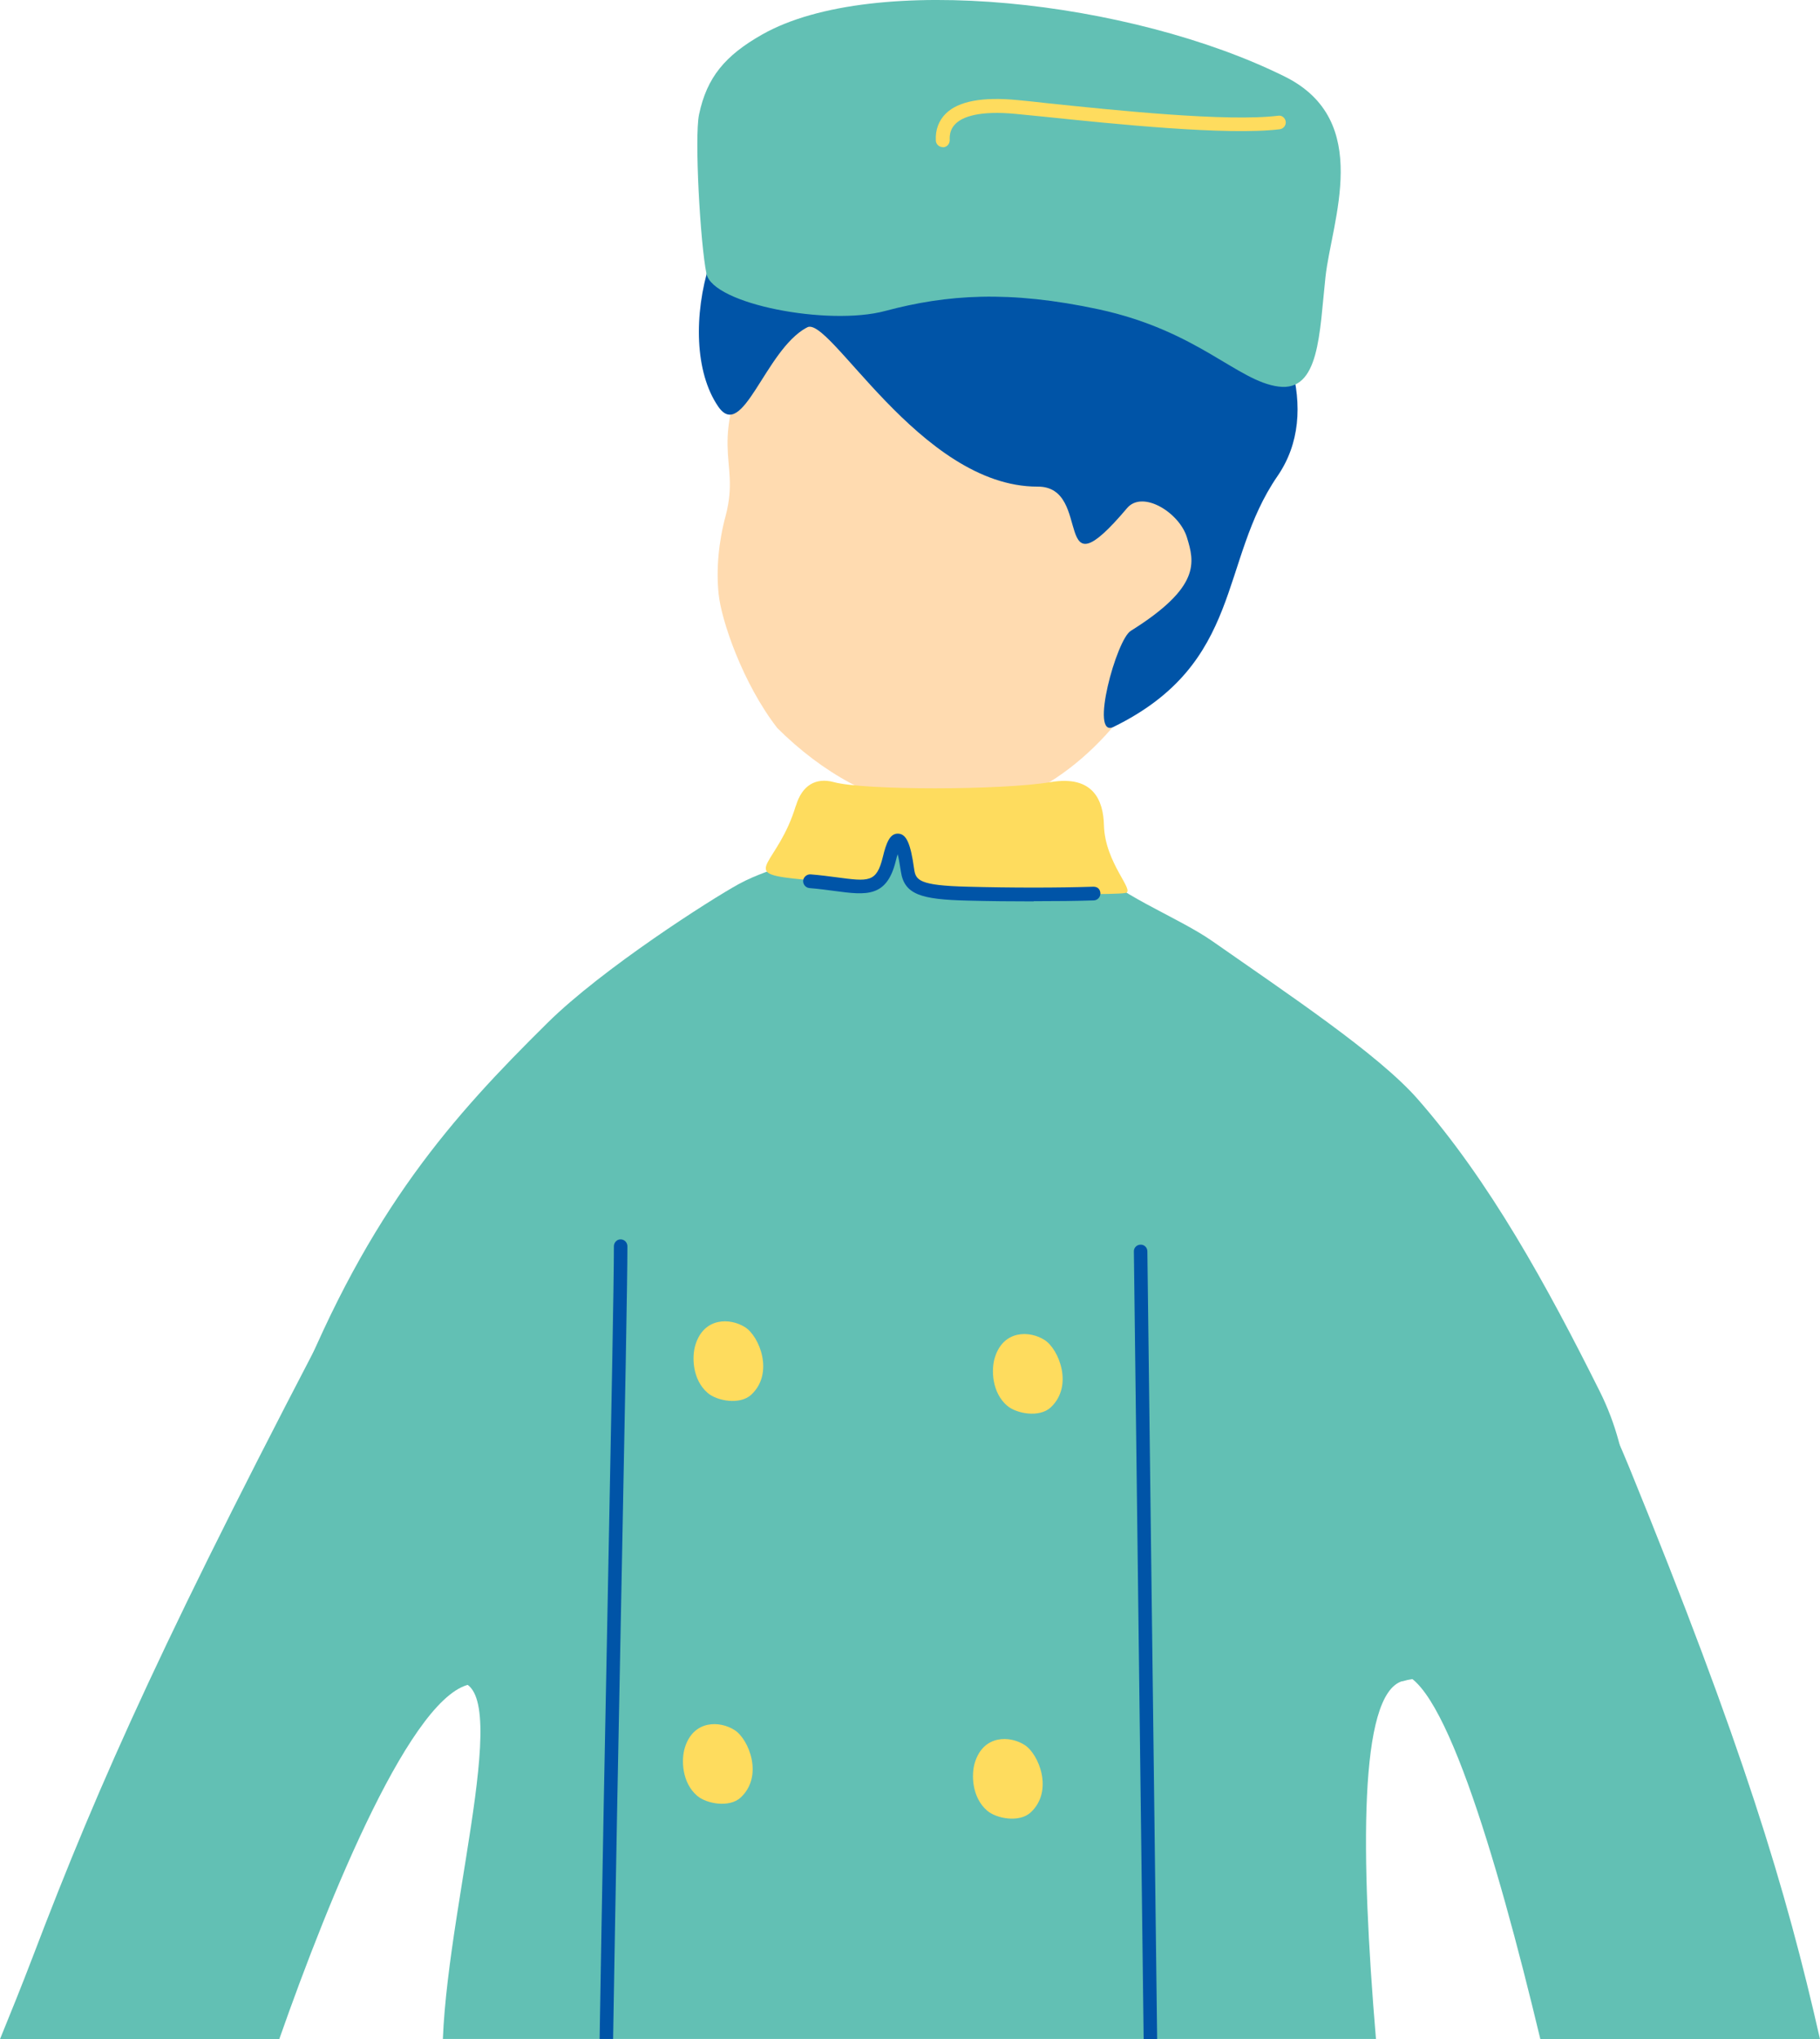 <?xml version="1.0" encoding="UTF-8"?>
<svg id="b" data-name="レイヤー 2" xmlns="http://www.w3.org/2000/svg" viewBox="0 0 93 104.13" width="93" height="104.13">
  <g id="c" data-name="レイヤー 1">
    <g>
      <g>
        <path d="M57.65,36.14c-3,4.07-6.93,5.72-9.95,5.27-3.02-.45-5.68-1.95-7.98-4.23-1.77-2.28-2.87-5.52-3-6.86-.13-1.23,0-2.66.36-3.98.81-3.09-1.15-3.34,1.8-9.39.9-1.84,2.06-5.92,10.26-5.2,7.21.64,21.3,12.08,8.51,24.4Z" style="fill: #ffdbb0;"/>
        <path d="M41.2,16.74c-2.11,1.16-3.25,5.84-4.5,4.02-2.41-3.51-.18-11.8,4.21-12.33,4.52-.55,1.02-2.76,10.4-2.61,6.84.11,18.52,11.88,13.97,18.49-3.01,4.37-1.72,9.55-8.38,12.81-1.24.61.15-4.49.89-4.91,3.58-2.24,3.25-3.5,2.86-4.77-.39-1.27-2.27-2.43-3.06-1.49-3.95,4.67-1.68-1.11-4.56-1.1-6.05.02-10.74-8.95-11.82-8.11Z" style="fill: #0054a7;"/>
      </g>
      <path d="M24.15,85.99c4.15-.45,6.86-5.03,5.45-11.91-1.41-6.88-2.19-26.73-11.83-8.39-9.2,17.49-12.64,25.16-16.09,34.22-.57,1.49-1.14,2.9-1.68,4.22h14.27c2.59-7.38,6.86-17.82,9.88-18.14Z" style="fill: #62c0b4;"/>
      <path d="M71.65,85.86c2.94-.89,3.77,2.71,7.41.89,3-1.5,6.02-9.03,2.68-15.71-2.7-5.4-5.62-10.73-9.32-14.94-2.02-2.29-6.64-5.36-10.47-8.04-1.8-1.26-5.27-2.55-6-3.86-.46-.83-.31-3.9-1.82-3.93-3.45-.06-6.16.38-8.91.19-3.25-.23-3.52-.48-3.74,1.82-.19,2.01-1.82,1.82-3.74,2.87-1.42.78-6.96,4.31-9.77,7.09-4.82,4.76-9.07,9.48-12.9,19.06-1.66,4.14-5.03,12.75-1.56,14.17,3.26,1.34,4.23,2.07,9.39.48,3.72-1.15.03,10.71-.27,18.17h47.68c-.79-9.39-.88-17.59,1.34-18.27Z" style="fill: #62c0b4;"/>
      <path d="M83.25,74.93c-7.83-19.18-12.88.38-14.95,7.09-2.07,6.71-1.96,4.76,2.97,3.46,2.27-.6,5.2,9.3,7.44,18.65h14.29c-1.73-7.65-3.94-14.97-9.75-29.2Z" style="fill: #62c0b4;"/>
      <path d="M35.54,68.66c.44-1.4,1.78-1.37,2.54-.88.72.46,1.49,2.34.31,3.44-.58.54-1.76.32-2.23-.09-.78-.67-.82-1.85-.62-2.47Z" style="fill: #fedc5e;"/>
      <path d="M35,89.23c.44-1.4,1.78-1.37,2.54-.88.72.46,1.49,2.34.31,3.44-.58.54-1.76.32-2.23-.09-.78-.67-.82-1.85-.62-2.47Z" style="fill: #fedc5e;"/>
      <path d="M50.84,69.31c.44-1.4,1.78-1.37,2.54-.88.72.46,1.49,2.34.31,3.44-.58.54-1.76.32-2.23-.09-.78-.67-.82-1.85-.62-2.47Z" style="fill: #fedc5e;"/>
      <path d="M49.82,89.99c.44-1.4,1.78-1.37,2.54-.88.72.46,1.49,2.34.31,3.44-.58.54-1.76.32-2.23-.09-.78-.67-.82-1.85-.62-2.47Z" style="fill: #fedc5e;"/>
      <path d="M58.63,63.9c0-.19-.16-.35-.35-.34-.19,0-.35.16-.34.35l.5,40.23h.69l-.5-40.23Z" style="fill: #0054a7;"/>
      <path d="M31.77,80.32c.16-8.27.29-14.81.29-16.68,0-.19-.15-.35-.35-.35h0c-.19,0-.34.16-.34.35,0,1.86-.13,8.39-.29,16.66-.15,7.5-.32,16.38-.44,23.82h.69c.12-7.43.29-16.31.44-23.81Z" style="fill: #0054a7;"/>
      <path d="M40.67,41.13c-.91,3.04-2.87,3.43-.16,3.73,1.94.21,2.1.16,3.57.26,1.47.1,1.28-.84,1.36-1.26.21-1,.47-1.15.68-.1.21,1.05-.21,1.89,3.57,1.89s7.3.05,7.82-.05c.52-.1-1.05-1.52-1.1-3.46-.03-1.26-.54-2.57-2.73-2.2-2.52.42-9.55.42-11.07,0-.92-.25-1.63.16-1.94,1.21Z" style="fill: #fedc5e;"/>
      <path d="M52.83,46.03c-1.11,0-2.28-.01-3.4-.04-2.36-.06-3.23-.3-3.4-1.51-.06-.4-.11-.67-.16-.86-.03.09-.06.19-.09.32-.46,1.91-1.52,1.77-3.12,1.56-.38-.05-.81-.11-1.3-.15-.19-.02-.33-.18-.32-.38.02-.19.19-.33.38-.32.5.04.94.1,1.33.15,1.65.22,2.04.27,2.36-1.03.18-.75.37-1.22.79-1.2.41.02.63.49.81,1.8.08.57.23.85,2.73.91,2.23.06,4.64.06,6.43,0,.23,0,.35.14.36.34,0,.19-.14.35-.34.36-.9.03-1.96.04-3.07.04Z" style="fill: #0054a7;"/>
      <g>
        <path d="M35.72,5.85c-.24,1.14.06,6.58.38,8.13.32,1.55,6.22,2.68,9.13,1.9,3.15-.84,6.32-1.07,10.93-.08,5.07,1.1,7.07,3.67,9.17,3.94,2.1.28,2.09-2.73,2.4-5.59.31-2.86,2.46-7.99-2.08-10.24C57.81.02,44.64-1.46,38.95,1.76c-1.89,1.07-2.83,2.18-3.23,4.09Z" style="fill: #62c0b4;"/>
        <path d="M48.16,7.51c-.18,0-.33-.15-.34-.33-.03-.55.15-1.03.52-1.39.65-.63,1.88-.85,3.65-.68.42.04.93.09,1.52.16,3.44.36,9.2.96,11.8.64.2-.03.36.11.39.3.02.19-.11.36-.3.39-2.67.33-8.48-.27-11.95-.63-.58-.06-1.1-.11-1.51-.15-1.93-.19-2.76.16-3.1.49-.23.22-.33.49-.31.85,0,.19-.14.35-.33.36-.01,0-.02,0-.03,0Z" style="fill: #fedc5e;"/>
      </g>
    </g>
  </g>
</svg>